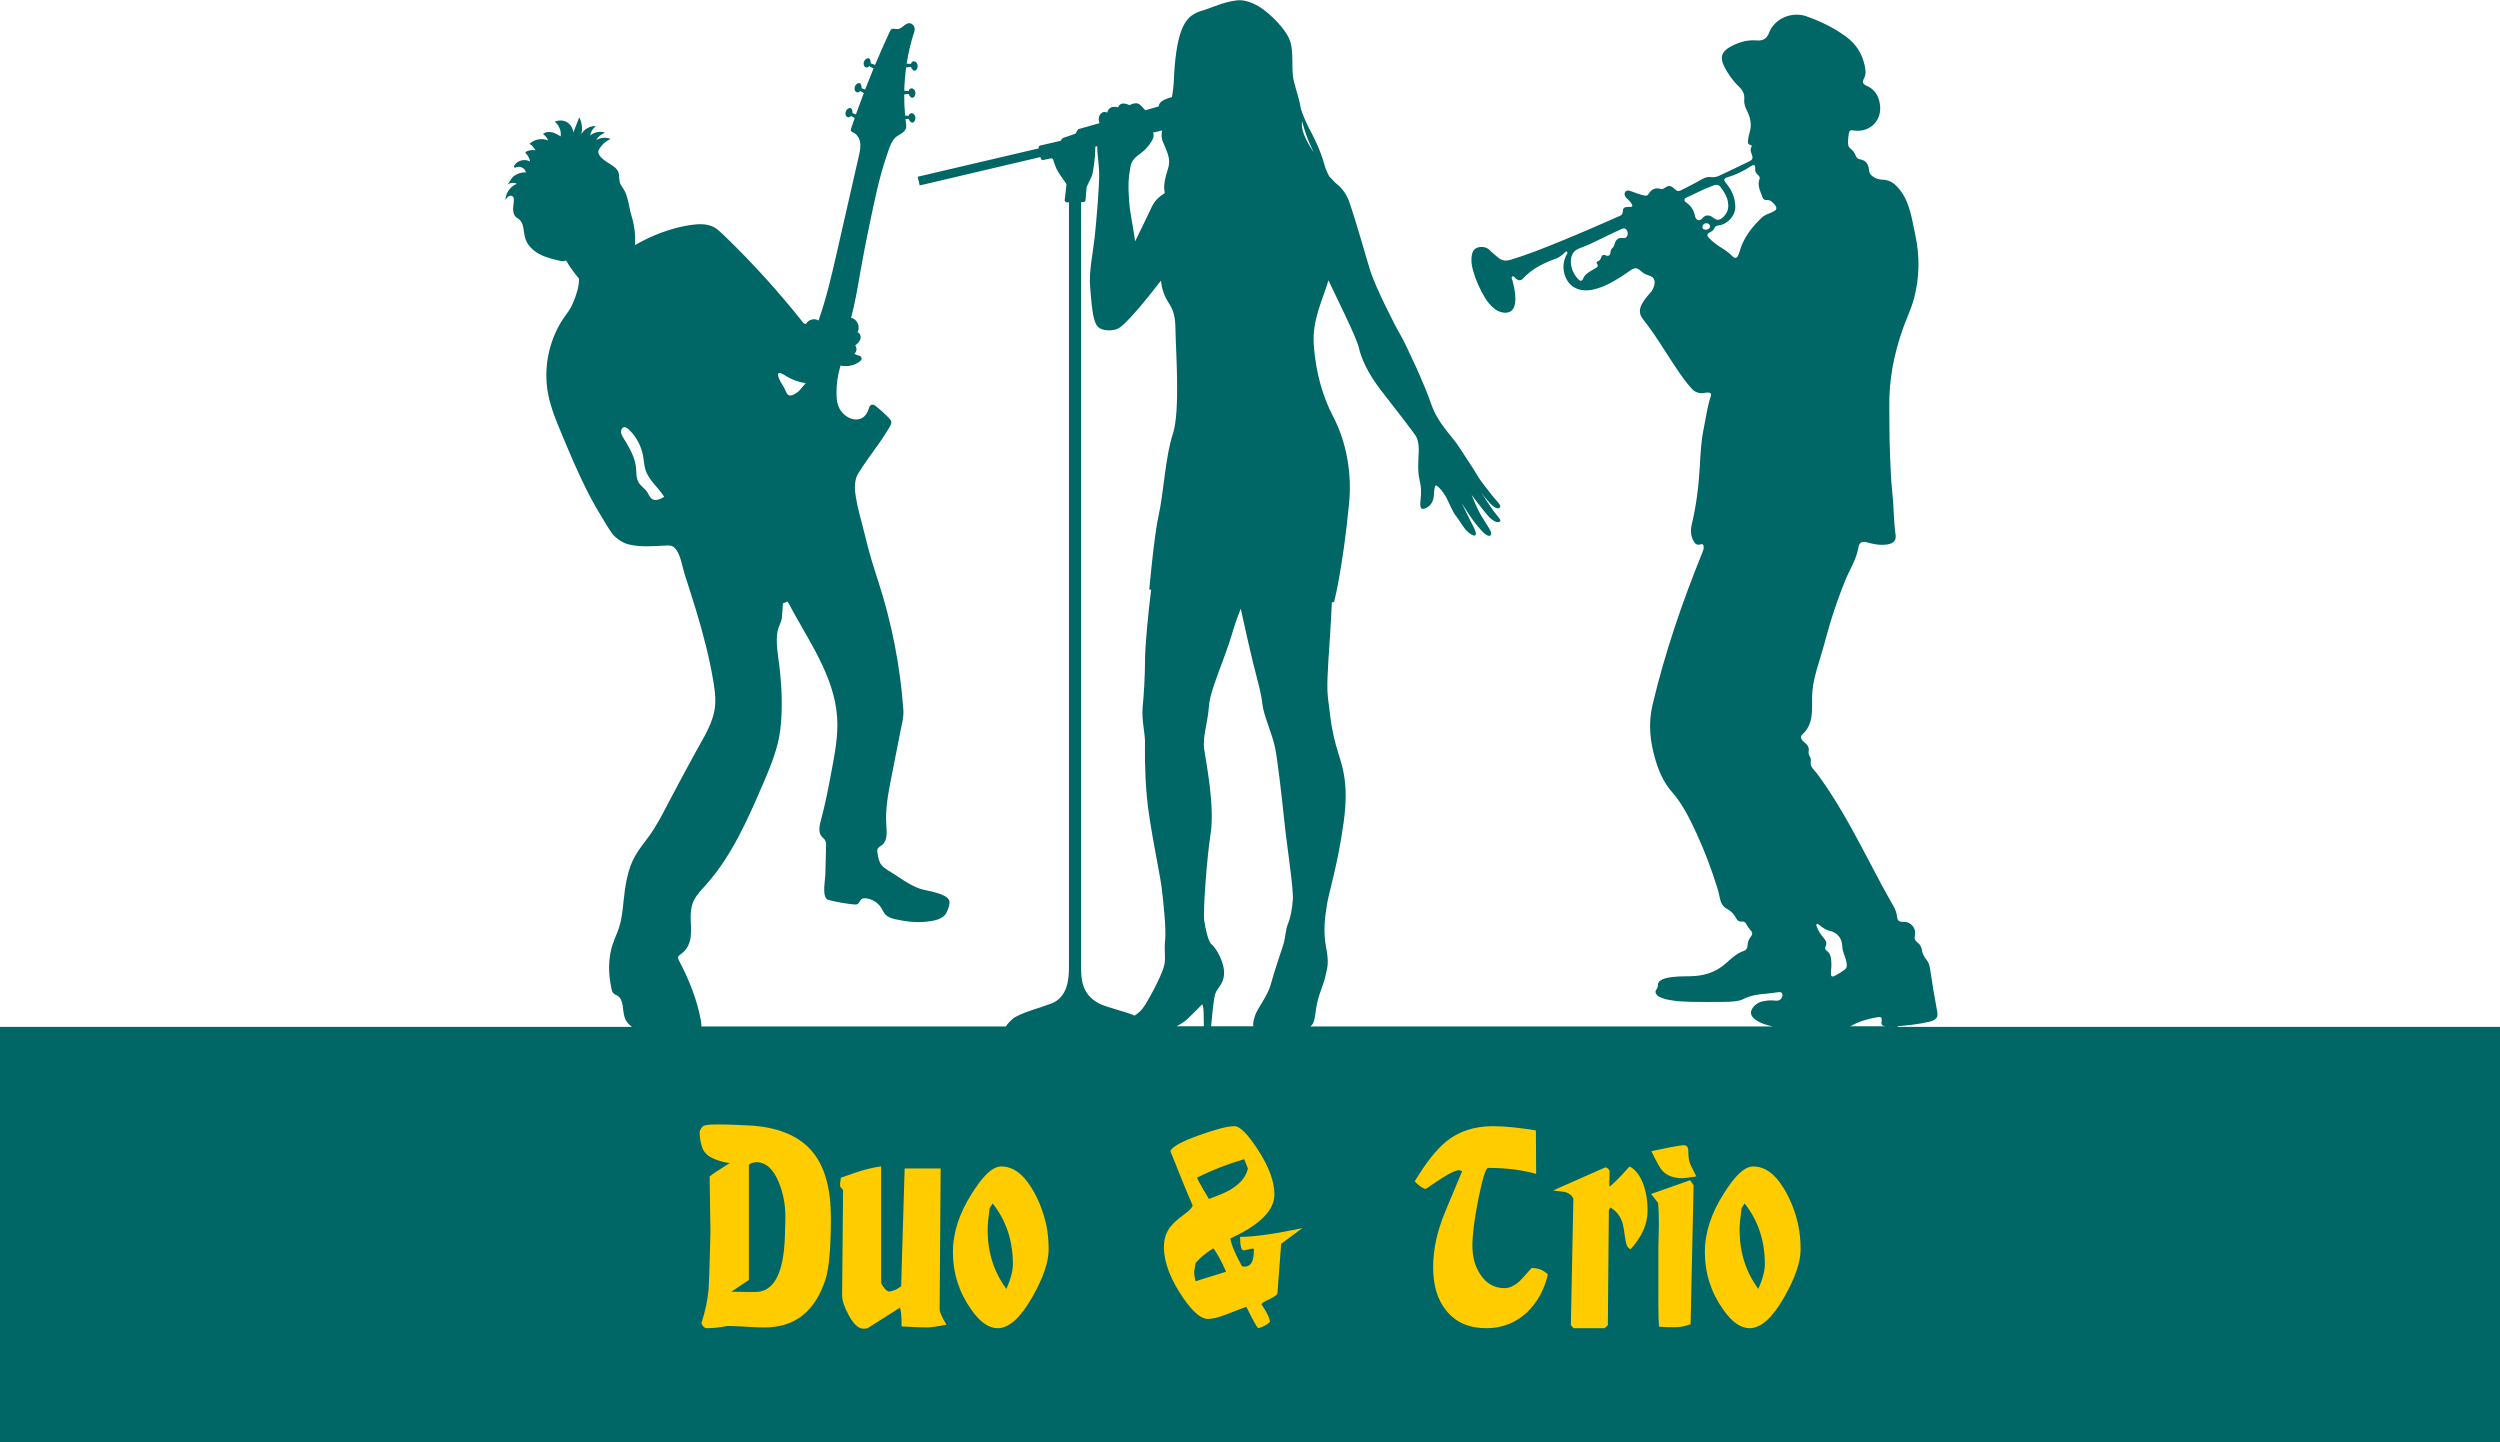 <?xml version="1.0" encoding="UTF-8"?>
<svg id="Ebene_2" data-name="Ebene 2" xmlns="http://www.w3.org/2000/svg" viewBox="0 0 500 288.44">
  <defs>
    <style>
      .cls-1 {
        fill: #fc0;
      }

      .cls-2 {
        fill: #066;
      }
    </style>
  </defs>
  <g id="Duo_Trio" data-name="Duo &amp;amp; Trio">
    <path class="cls-2" d="M379.5,205.25c2.09-.18,4.18-.4,6.23-.87.31-.07.62-.17.9-.3.75-.33.98-.82.83-1.64-.55-2.89-1.01-5.8-1.45-8.71-.1-.69-.32-1.31-.76-1.85-.45-.55-.76-1.18-.87-1.89-.1-.63-.38-1.12-.88-1.49-.53-.39-.66-.88-.52-1.51.31-1.34-.81-2.65-2.2-2.62-1.03.02-1.27-.18-1.4-1.18-.08-.66-.3-1.28-.63-1.85-2.79-4.86-5.41-10.14-8.16-15.15-1.42-2.57-2.89-5.12-4.49-7.58-.81-1.25-1.65-2.47-2.52-3.67-.4-.54-1.09-1.17-1.35-1.78-.27-.64.19-1.19-.28-1.87-.2-.3-.28-.67-.22-1.04.13-.71-.18-1.23-.7-1.66-.2-.16-.39-.33-.56-.52-.32-.36-.41-.81-.04-1.14,2.33-2.09,1.95-4.83,1.99-7.64.05-3.31,1.39-6.7,2.28-9.92.46-1.68.92-3.36,1.42-5.03.85-2.79,1.82-5.54,2.92-8.24.85-2.09,2.25-4.24,2.61-6.48.18-1.13.68-1.44,1.78-1.14,1.36.38,2.72.64,4.14.39,1.15-.21,1.71-.79,1.55-1.92-.41-2.88-.35-5.79-.68-8.67-.26-2.31-.31-4.65-.42-6.97-.16-3.35-.12-6.7-.16-10.04-.07-5.39.95-10.56,2.75-15.62.72-2.02,1.67-3.95,2.21-6.02,1.1-4.22,1.15-8.45.23-12.71-.49-2.26-.82-4.54-1.74-6.69-.53-1.23-1.23-2.31-2.21-3.22-.73-.68-1.59-1.04-2.58-1.07-.74-.02-1.42-.23-2.01-.68-.41-.3-.67-.69-.71-1.22-.09-1.18-.61-2-1.88-2.2-.41-.06-.66-.37-.8-.75-.2-.55-.52-1.01-1.01-1.35-.36-.25-.48-.62-.5-1.05-.03-.68.07-1.35.16-2.02.06-.43.27-.69.78-.6,3.4.6,6.02-2,5.41-5.37-.29-1.57-1.03-2.85-2.6-3.53-.85-.37-.94-.73-.53-1.54.38-.75.31-1.54.16-2.3-.49-2.44-1.68-4.44-3.72-5.95-2.43-1.8-5.09-3.09-7.93-4.1-3.06-1.09-6.49.53-7.51,3.24-.43,1.16-1.19,1.69-2.49,1.57-1.91-.17-3.7.38-5.35,1.31-1.7.96-2.04,2.14-1.15,3.88.77,1.52,1.75,2.91,2.99,4.09.72.69,1.12,1.46,1.02,2.48-.08.78.15,1.5.5,2.2.75,1.46,1.08,2.97.53,4.6-.15.46-.21.95-.27,1.43-.05.41-.05.83.51.92.21.04.29.2.18.38-.31.5-.15.97.04,1.45.31.79.2,1.11-.57,1.49-1.96.96-3.94,1.89-5.91,2.82-.55.26-1.13.36-1.73.28-.71-.09-1.29.16-1.91.52-1.33.78-2.72,1.46-4.1,2.16-.4.21-.77.11-1.1-.21-.92-.87-1.22-.89-2.25-.2-.19.13-.37.18-.59.11-.98-.31-1.81-.03-2.37.86-.28.44-.43.57-1.08.42-.9-.21-1.72-.55-2.56-.85-.4-.15-.88-.24-1.14.21-.27.45-.02.87.31,1.2.32.34.69.63.94,1.03.11.18.26.37.14.59-.11.2-.34.11-.52.13-.13,0-.25,0-.38,0-.68.02-.92.22-.96.9-.03.39-.12.68-.52.86-4.09,1.81-8.19,3.6-12.33,5.28-3.16,1.28-6.33,2.55-9.6,3.53-.89.27-1.69.23-2.44-.41-.56-.48-1.15-.93-1.67-1.46-.52-.54-1.16-.75-1.9-.69-.93.07-1.48.54-1.69,1.44-.25,1.11-.1,2.19.2,3.26.55,1.95,1.37,3.78,2.42,5.51.46.77,1.04,1.44,1.72,2.03.58.5,1.25.79,2,.89,1.19.15,2.01-.49,2.22-1.66.29-1.6-.07-3.11-.44-4.64-.07-.31-.38-.73-.05-.93.3-.18.5.29.74.47.45.34.93.42,1.32,0,1.84-2.03,4.2-3.17,6.72-4.07.56-.2,1.03-.59,1.48-.98.2-.17.43-.56.65-.39.28.21-.04.54-.16.79-.5,1.03-.66,2.11-.44,3.22.56,2.84,2.78,4.21,5.76,3.59,2.14-.45,3.99-1.52,5.8-2.67.63-.4,1.22-.85,1.84-1.25.78-.51,1.25-.47,1.94.16.48.44,1.02.74,1.64.93.97.29,1.3.88,1.1,1.88-.14.69-.49,1.26-.96,1.76-.57.61-1.06,1.27-1.48,1.99-.6,1.04-.64,2.09.12,3.04,3.1,3.89,5.44,8.29,8.4,12.28.4.54.85,1.06,1.29,1.58.74.87,1.68,1.17,2.8.93.24-.05.51-.07.76-.03.35.05.52.27.39.64-.75,2.13-.99,4.37-1.45,6.56-.53,2.5-.63,5.04-.78,7.57-.22,3.89-.69,7.76-1.6,11.56-.28,1.18-.24,2.31.37,3.38.29.52.68.86,1.35.65.47-.15.67.08.66.55,0,.35-.1.67-.23.98-4.05,9.96-7.53,20.11-10.01,30.59-.88,3.72-.49,7.34.59,10.97.72,2.41,1.7,4.6,3.39,6.53,2.12,2.42,3.52,5.35,4.86,8.25,1.62,3.5,2.96,7.12,4.12,10.8.25.79.39,1.6.59,2.41.2.8.64,1.43,1.37,1.82.77.42,1.36,1,1.76,1.78.26.52.64.83,1.27.74.36-.05.6.17.77.46.28.5.59.98.99,1.4.33.35.29.75,0,1.1-.45.57-.7,1.19-.71,1.93,0,.47-.3.85-.71.98-1.55.51-2.65,1.66-3.83,2.67-1.99,1.71-4.3,2.35-6.86,2.4-1.6.03-3.22,0-4.81.36-.42.09-.81.24-1.17.47-.32.21-.54.5-.53.89,0,.38-.1.68-.34.98-.32.41-.07,1.03.53,1.37.84.48,1.79.63,2.74.78,2.34.35,4.69.27,7.21.3,1.67-.06,3.52.09,5.35-.15.51-.07,1.02-.15,1.47-.38,1.54-.79,3.21-1.04,4.91-1.15.69-.05,1.38-.19,2.08-.26.37-.04.8-.12.94.4.11.42-.22,1.01-.66,1.19-.28.11-.58.11-.88.07-.81-.11-1.61,0-2.4.15-.69.13-1.26.48-1.74.99-.88.95-.81,1.88.24,2.64,1.06.76,2.28,1.14,3.54,1.4h-92.53s0,0,0,0c1.07-.7.89-2.52,1.39-4.73.5-2.21,1.29-3.72,1.64-5.33s.78-2.52.16-5.63-.3-6.04.16-8.75c.45-2.72,2.13-7.75,3.33-16.4,1.2-8.65-.56-11.77-1.56-15.49-1-3.72-1.12-5.94-1.5-8.75-.39-2.82-.17-5.48.38-13.78.14-2.11.24-4.13.32-5.98.28-.03.44-.05.44-.05,0,0,1.73-6.51,3.01-19.78.57-5.84-.47-12.13-3.2-17.33-1.95-3.72-3.49-8.61-3.87-14.43-.32-5,1.85-9.03,2.94-12.81,1.31,2.85,5.61,11.38,6.06,13.41.45,2.04,1.75,5.15,4.47,8.62,2.72,3.47,6.39,8.27,6.84,8.95s.75,1.66.68,3.4c-.08,1.74-.23,3.85.15,5.43.38,1.58.38,2.49.23,4-.15,1.51-.08,2.19.91,1.81.98-.38,1.66-1.28,1.74-2.57.08-1.28.15-2.26.6-1.96.45.3,1.36,1.28,2.04,2.64.68,1.36,1.13,2.64,1.89,3.55.75.91,1.28,2.19,2.34,3.09,1.06.91,1.66.91,1.51.08-.06-.35-.35-.97-.67-1.56-.43-.82-2.16-4.34-2.16-4.34,0,0,1.92,3,2.45,3.68.41.54,1.32,1.62,1.68,2,.89.92,1.64,1.16,1.79.55.15-.6-1.16-2.24-2.08-3.84-.88-1.53-1.84-4.03-1.84-4.03,0,0,1.93,2.61,3.17,4.06,1.18,1.38,2.11,1.58,2.49,1.28.38-.3-.41-.93-1.24-2.07s-2.52-3.77-2.52-3.77c0,0,.96,1.36,1.94,2.33.98.97,1.51,1.04,1.85.66.34-.38-.92-1.5-1.61-2.4-.69-.89-2.35-2.91-3.02-4.12-.68-1.21-2.26-3.47-3.55-5.51-1.28-2.04-4.31-4.79-5.58-8.59-1.27-3.8-5.14-12.16-6.18-13.89-1.04-1.73-5-9.54-6.04-12.88-1.04-3.34-2.71-9.49-4.2-13.75-.63-1.79-1.72-2.98-2.78-3.77-.36-.36-.79-.82-1.24-1.33-.38-.72-.74-1.56-.98-2.45-.79-2.86-1.97-5.13-3.06-7.2-.56-1.06-1.11-2.39-1.58-3.74-.26-1.55-.71-3.11-1.15-4.57-.11-.5-.24-1.02-.38-1.52-.37-2.27.04-4.88-.52-7.13-.65-2.61-4.3-6.05-6.24-7.23-1.94-1.19-3.44-1.42-4.52-1.3-2.36.26-4.41,1.19-6.13,1.78s-3.34.83-4.63,3.44c-1.29,2.61-1.72,7.47-1.83,10.43-.05,1.4-.2,2.59-.41,3.69-.52.14-1.02.31-1.44.5-1.26.57-1.2,1.37-1.2,1.37l-2.68.76c-.48-.46-.93-1.15-1.5-1.34-.67-.22-1.66.32-1.66.32,0,0-.92-.45-1.52-.29-.6.16-.79.75-.79.75,0,0-.49-.23-1.15-.08-.85.2-1,1.12-1,1.12-.23-.12-.99-.38-1.49.49-.31.54-.23.98-.06,1.62l-4.27,1.21-.53.89-2.56.89-.43.54-4.05.94c-.22.05-.36.27-.32.5l.02.07-24.21,5.67.4,1.74,24.16-5.68.05.26c.05.23.27.38.5.33l1.5-.32c.22-.05.43.08.49.29.13.43.36,1.15.64,1.75.36.79,1.58,2.48,1.93,2.97.06.09.09.19.08.3l-.35,3.01c-.03.25.17.47.42.47h.43v153.03c0,2.32-.26,5.96-3.54,7.22-2,.77-6.38,1.91-7.73,3.07-.45.39-1.07,1.02-1.36,1.51h-60.89c.03-.38-.02-.79-.09-1.16-.76-4.21-2.36-8.17-4.34-11.94-.16-.3-.32-.66-.15-.95.08-.14.23-.24.36-.33,3.99-2.8.79-7.48,2.87-11.12.61-1.07,1.49-1.97,2.32-2.89,5.14-5.78,8.29-13.02,11.36-20.12,1.51-3.51,3.03-7.17,3.47-10.97.48-4.17.29-8.38-.19-12.54-.26-2.24-.78-4.76-.38-7.01.16-.87.65-1.62.85-2.51.06-.28.24-3.1.23-3.1.32-.12.63-.23.95-.35,3.94,7.53,9.37,14.77,9.9,23.25.22,3.51-.44,7.02-1.09,10.48-.63,3.36-1.27,6.72-2.16,10.02-.29,1.09-.57,2.37.15,3.23.2.24.48.43.65.7.24.38.24.87.23,1.32-.05,1.85-.1,3.71-.14,5.56-.03,1.18-.64,3.95.25,4.91.1.11.24.18.39.21,1.67.43,3.37.73,5.08.9.25.02.51.04.72-.08.36-.2.43-.69.75-.95.25-.21.61-.22.94-.19,1.23.13,2.39.85,3.05,1.9.28.45.48.96.85,1.35.54.57,1.34.79,2.11.96,1.92.42,3.91.68,5.87.48,1.41-.15,3.43-.38,4.18-1.77.31-.56.81-1.82.59-2.47-.32-.9-1.77-1.3-2.56-1.56-1.25-.41-2.55-.49-3.78-.99-1.2-.49-2.31-1.17-3.39-1.89-.83-.55-1.66-1.09-2.51-1.61-.49-.3-.98-.62-1.33-1.08-.52-.68-.66-1.58-.79-2.43-.03-.23-.07-.47,0-.69.14-.42.6-.61.94-.89,1.09-.9.93-2.57.83-3.98-.23-3.22.4-6.43,1.02-9.59.6-3.05,1.2-6.09,1.8-9.14.29-1.48.7-2.84.59-4.35-.63-8.72-2.33-17.37-5.03-25.68-.94-2.9-1.85-5.77-2.54-8.74-.71-3.03-1.71-6.01-2.07-9.11-.12-1.05-.06-2.14.31-3.12.07-.18.16-.35.26-.51,1.32-2.17,2.88-4.18,4.33-6.27.64-.92,1.25-1.85,1.83-2.82.56-.93.79-1.3-.06-2.16-.83-.84-1.71-1.64-2.63-2.37-.18-.14-.4-.23-.63-.21-.48.05-.59.5-.71.88-.23.72-.65,1.42-1.31,1.79-.86.49-1.97.34-2.82-.15-1.76-1.01-2.27-2.61-2.3-4.54-.04-1.96.23-3.92.81-5.8,1.36.32,2.87-.02,3.95-.9.17-.14.28-.35.26-.56-.06-.62-1.01-.51-1.46-.91.5-.36.58-1.17.18-1.63.42-.36.86-.76,1.03-1.28.17-.53-.05-1.23-.59-1.37.67-1.04-.04-2.67-1.26-2.89.78-2.92,1.3-6.06,1.82-9.04.56-3.14,1.17-6.35,1.82-9.42.99-4.69,1.93-9.5,3.5-14.04.38-1.1.79-2.62,1.62-3.47.62-.63,1.72-.93,2.14-1.76.13-.26.16-.56.12-.85-.05-.39-.1-.77-.15-1.16.16,0,.32-.03.48-.05.05,0,.11-.02.16.02.03.02.04.06.05.09.07.16.16.31.28.43.11.11.25.21.41.21.19,0,.34-.15.44-.31.18-.3.22-.68.1-1-.1-.29-.34-.54-.64-.58-.3-.04-.63.22-.6.52,0-.01-.44-.03-.75-.05-.13-1.41-.19-2.83-.18-4.24.25,0,.49-.02.73-.06.05,0,.11-.02.16.02.03.02.04.06.05.09.07.16.16.31.28.43.11.11.25.21.41.21.19,0,.34-.15.44-.31.18-.3.22-.68.1-1-.1-.29-.34-.54-.64-.58-.3-.04-.63.22-.6.52,0-.01-.64-.04-.92-.05.04-1.57.17-3.13.38-4.68.27,0,.54-.01.8-.06.05,0,.11-.02.16.02.03.02.04.06.05.09.07.16.16.31.28.43.11.11.25.21.4.21.19,0,.34-.15.44-.31.18-.3.22-.68.1-1-.1-.29-.34-.54-.64-.58-.3-.04-.63.22-.6.52,0-.01-.6-.04-.89-.05.34-2.18.85-4.34,1.54-6.45.2-.6-.05-1.28-.62-1.54-1.05-.49-1.71,1.03-2.73,1.08-.41.02-.86-.2-1.21.02-.18.11-.28.31-.37.51-1.02,2.2-2,4.42-2.94,6.65-.23-.12-.48-.21-.73-.28-.05-.01-.11-.03-.13-.08-.02-.03-.01-.07-.01-.1,0-.17-.01-.35-.07-.51-.05-.15-.13-.3-.28-.36-.17-.08-.37-.01-.53.09-.29.19-.49.52-.52.86-.03.3.07.63.33.8.26.16.66.07.76-.21,0,.02.71.4.89.48-.58,1.4-1.14,2.81-1.69,4.22-.19-.08-.38-.16-.57-.21-.05-.01-.11-.03-.13-.08-.02-.03-.01-.07-.01-.1,0-.17-.01-.35-.07-.51-.05-.15-.13-.3-.28-.36-.17-.08-.37-.01-.53.09-.29.19-.49.52-.52.86-.03.3.07.63.33.8.26.16.66.07.76-.21,0,.01.49.28.76.42-.54,1.42-1.07,2.85-1.58,4.28-.18-.08-.36-.15-.55-.2-.05-.01-.11-.03-.13-.08-.02-.03-.01-.07-.01-.1,0-.17-.01-.35-.07-.51-.05-.15-.13-.3-.28-.36-.17-.08-.37-.01-.53.09-.29.19-.49.52-.52.86-.03.3.07.63.33.8.26.16.66.07.76-.21,0,.01.49.28.76.42-.26.74-.51,1.47-.76,2.21-.09.25.06.52.31.61.76.28,1.32,1.07,1.5,1.88.21.98-.02,2-.24,2.97-1.42,6.23-2.84,12.46-4.26,18.7-1.08,4.76-2.17,9.53-3.78,14.13-.81-.52-2.04-.19-2.49.66-.25-.02-.36.05-.52-.14-4.96-6.27-10.34-12.21-16.11-17.74-.57-.54-1.15-1.09-1.84-1.46-1.41-.74-3.11-.64-4.69-.41-3.87.59-7.69,2.05-11.07,4.02.14-1.97-.1-3.97-.69-5.85-.5-1.62-.58-3.37-1.33-4.91-.29-.6-.81-1.11-.99-1.74-.33-1.13.13-1.86-.8-2.85-.81-.87-3.51-1.89-3.52-3.33,0-.15.05-.3.12-.43.53-.94,1.37-1.7,2.35-2.13-.91-.39-2-.31-2.84.22.27-.72,1.02-1.14,1.71-1.49-1-.34-2.17-.11-2.97.59.11-.75.54-1.45,1.16-1.89-1.18-.07-2.37.59-2.93,1.63.28-1.13.13-2.35-.41-3.38-.4,1.02-.8,2.04-1.2,3.06-.04-.85-.53-1.66-1.26-2.09-.73-.43-1.68-.46-2.44-.08.87.67,1.34,1.82,1.18,2.91-.54-.33-1.1-.66-1.72-.81-.62-.15-1.32-.08-1.81.34.45.32.82.77,1.04,1.29-1.24-.54-2.79-.25-3.75.7.53.21.92.78,1.2,1.28-.59-.13-1.21-.05-1.76.2-.12.06-.26.16-.24.3.01.08.08.13.13.19.43.4.71.95.78,1.54-1.01-.58-2.43-.25-3.09.71-.1.15-.17.39-.02.49.11.07.26,0,.38-.05.77-.32,1.78.22,1.93,1.05-.89-.08-1.76.21-2.45.74-.61.47-.84,1.32-1.35,1.77.53-.47,1.35-.57,1.98-.25-1.32.5-2.27,1.86-2.29,3.27.19-.33.4-.68.76-.83.17-.07.38-.09.55,0,.33.14.38.49.37.8,0,.6-.14,1.19-.15,1.78,0,.6.13,1.24.58,1.64.19.17.42.28.61.44,1.04.83.85,2.42,1.21,3.7.39,1.42,1.53,2.54,2.83,3.24s2.75,1.04,4.19,1.37c.39.09.86.16,1.14-.12.77,1.3,1.65,2.53,2.63,3.68,0,1.75-.57,3.36-1.26,4.97-.32.75-.76,1.46-1.25,2.11-3.39,4.52-4.74,10.48-3.67,16.02.53,2.74,1.61,5.34,2.69,7.92,1.52,3.63,3.04,7.27,4.79,10.79.9,1.81,1.86,3.59,2.92,5.32.74,1.21,1.49,2.57,2.34,3.76.68.95,2.15,1.96,3.29,2.24,2.49.63,5.1.36,7.66.24.35-.02.72-.03,1.05.1.34.13.63.39.88.74.93,1.29,1.31,3.76,1.67,4.86.78,2.42,1.56,4.84,2.3,7.27,1.43,4.74,2.69,9.53,3.49,14.42.24,1.46.43,2.94.33,4.41-.25,3.63-2.36,6.61-4.04,9.75-1.81,3.36-3.65,6.7-5.41,10.09-1.14,2.2-2.29,4.42-3.74,6.44-.94,1.32-2,2.55-2.8,3.96-1.56,2.75-2.01,5.97-2.34,9.11-.18,1.75-.35,3.52-.88,5.19-.37,1.18-.92,2.29-1.31,3.46-.93,2.84-.86,5.94-.22,8.85.08.34.17.71.43.95.2.19.48.27.72.41,1.4.82.97,2.92,1.51,4.45.27.77.79,1.36,1.44,1.81H0v83.2h500v-83.2h-120.5ZM325.43,47.2c-.16.38-.45.45-.83.4-.88-.1-1.4.25-1.65,1.11-.09.31-.17.62-.42.84-.3.25-.41.55-.43.94-.03.56-.42.82-.91.6-.57-.26-.84-.03-.99.48-.1.32-.28.56-.61.68-.27.1-.4.25-.18.52.31.38.11.62-.22.82-.33.2-.66.38-.99.58-.62.38-1.23.75-1.53,1.47-.26.62-.56.68-1.03.19-.94-.97-1.41-2.15-1.48-3.42.02-1.47.51-2.3,1.8-2.77,2.89-1.06,5.54-2.63,8.37-3.84.34-.15.65-.21.92.1.33.39.39.83.2,1.31ZM339.66,44.01c-.42-.07-.57-.42-.65-.78-.24-1.15-.78-2.08-1.78-2.74-.49-.33-.46-.74.07-.98,1.83-.83,3.61-1.79,5.51-2.46.45-.16.93-.12,1.23.27.84,1.1,1.58,2.26,1.61,3.71.04.91-.3,1.66-.92,2.3-.77.79-1.34.82-2.19.14-.67-.54-1.48-.51-1.98.09-.24.3-.5.53-.91.46ZM341.19,45.96c-.38-.04-.72-.15-.7-.59.02-.44.31-.7.74-.72.4-.02.75.2.76.6.02.5-.41.62-.81.7ZM354.48,42.42c-.74.31-1.54.55-2.13,1.11-1.88,1.81-3.5,3.81-4.3,6.35-.11.36-.21.73-.36,1.08-.3.72-.7.81-1.24.26-.67-.69-1.45-1.23-2.27-1.73-.87-.53-1.68-1.16-2.38-1.9-.48-.51-.43-.82.19-1.13.39-.2.73-.42.9-.85.14-.36.44-.47.8-.51,1.83-.24,3.41-1.96,3.37-3.81-.03-1.77-.72-3.33-1.87-4.68-.49-.58-.46-.92.23-1.13,1.72-.52,3.31-1.27,4.81-2.27.58-.39.85-.18.81.47-.07.57.15.95.52,1.28.24.22.49.47.35.82-.52,1.37.2,2.52.61,3.72.11.32.37.53.73.5.7-.07,1.16.32,1.58.8.69.78.59,1.21-.37,1.61ZM157.32,75.28c1.17.7,2.48,1.17,3.83,1.35-.03,0-1.3,1.55-1.5,1.7-.42.32-1.29.94-1.86.72-.51-.19-.7-1.04-.94-1.47-.42-.75-.94-1.42-1.18-2.26-.39-1.36.99-.45,1.65-.05ZM130.38,99.78c-.44-.31-.61-.87-.9-1.32-.48-.75-1.32-1.22-1.77-1.99-.51-.88-.41-1.97-.51-2.98-.19-1.86-1.12-3.56-2.07-5.18-.37-.63-1.24-1.68-.82-2.46.46-.86,1.19-.23,1.68.26,1.37,1.37,2.3,3.24,2.64,5.14.16.92.2,1.86.48,2.75.67,2.09,2.59,3.51,3.74,5.37-.76.46-1.75.91-2.48.4ZM226.07,33.5c.04-.25.09-.48.14-.72.66-1.58,2.02-1.99,2.97-3.03,2.27-2.48,1.39-3.21,1.39-3.21,1-.24,1.69-.41,1.86-.45-.18.78-.19,1.54.2,2.39.86,1.9,1.29,3.08,1.18,4.27-.11,1.19-1.08,3.08-.97,4.98.02.28.05.59.1.9-.99.63-1.96,1.41-2.55,2.68-.47,1.02-2,4.15-3.36,6.95-.34-2.39-.97-5.72-1.05-6.44-.54-5.15-.18-6.69.09-8.32ZM230.23,117.98c-.57,4.4-1.23,11.25-1.23,14.2,0,3.28-.24,6.79-.47,9.28s.47,5.09.47,6.9-.12,5.32.36,10.87c.47,5.55,2.61,15.39,2.96,18.22.36,2.83.95,8.64.71,10.56-.24,1.92.12,3.17-.12,4.75-.24,1.58-2.31,5.65-3.85,8.15-.67,1.1-1.32,1.69-2.13,2.21-2.01-.88-5.61-1.63-7.17-2.45-3.43-1.82-3.54-4.9-3.54-7.22V40.42h.46c.22,0,.4-.17.42-.39l.23-2.59s.02-.1.04-.14l.95-2.01c.3-.65.76-3.65.74-5.96.12-.03.25-.06.38-.09-.03,1.12.33,3.5.39,5.15.09,2.26-.54,9.85-.9,13.11-.36,3.25-1.18,6.87-.9,9.94.27,3.07.45,6.42,1.36,7.68.9,1.27,3.34,1.08,4.34.54.99-.54,3.89-3.71,6.15-6.6.67-.86,1.49-1.9,2.31-2.93.03.33.08.66.15,1,.83,4.14,2.69,3.33,2.75,8.65.05,4.08.99,16.46-.51,20.97s-1.88,12.02-2.82,16.15c-.94,4.13-1.9,14.97-1.9,14.97,0,0,.13.04.38.1ZM235.34,205.25c.86-.45,1.74-1.04,2.17-1.47,1.31-1.27,2.18-2.14,2.93-2.93,0,0,.29.48.29,1.73s.04,2.67.04,2.67h.14s-5.56,0-5.56,0ZM258.57,179.9c-.15,2-.49,3.71-1,4.92s-.44,2.82-1.01,4.43c-.56,1.61-1.83,5.53-2.44,7.75-.61,2.21-2.73,4.83-3.12,6.14-.23.77-.48,1.53-.31,2.11h-8.47c.05-.5.42-4.52.64-5.69.24-1.25.5-1.49,1.16-2.43.43-.61,1.15-1.95.61-4.02-.56-2.13-1.78-3.85-2.37-4.3-.59-.45-1.18-3.06-1.42-4.75-.24-1.7.47-12.03,1.3-17.47.83-5.43-.95-14.26-1.3-16.75-.36-2.49.71-5.21.95-8.6.24-3.4,3.06-9.08,4.84-15.19.38-1.32.92-2.8,1.52-4.31.84,3.87,1.83,8.22,2.39,10.51,1.01,4.06,1.72,6.38,1.94,8.58.22,2.2,2.05,6.15,2.56,8.81.51,2.67,1.35,9.86,1.83,14.61.48,4.75,1.86,13.41,1.7,15.66ZM260.38,24.18c.68,2.33,1.04,3.47,1.95,5.39.17.35.31.67.44.98-1.16-1.89-2.47-3.91-2.39-5.87,0-.17,0-.34,0-.51ZM363.34,184.81c.18-.14.35.06.49.17.64.49,1.29,1,2.09,1.18,1.74.39,2.5,1.65,2.55,3.21.04,1.21.75,2.16.86,3.32.05.53.07.88-.35,1.2-.62.48-1.28.9-1.98,1.26-.58.3-.84.14-.82-.51.01-.61.12-1.22.1-1.83-.04-1.01-.04-2.06-1.01-2.73-.16-.11-.23-.3-.23-.53,0-.03,0-.1.03-.16.45-.75.07-1.32-.4-1.88-.55-.65-1.01-1.36-1.31-2.16-.07-.17-.19-.39-.02-.53ZM370.43,205.07c1.56-.86,3.25-1.32,4.99-1.62.85-.15,1.02.03.89.89-.09.58.13.86.84.91,0,0,.02,0,.03,0h-7.12c.12-.06.24-.11.36-.18Z"/>
    <g>
      <path class="cls-1" d="M165.13,255.79c-2.07,6.47-6.13,9.7-12.2,9.7-.83,0-2.1-.05-3.8-.15-1.67-.1-2.92-.15-3.75-.15h.15c-1.57.3-2.95.45-4.15.45-.47,0-.83-.33-1.1-1,.77-2.33,1.25-4.63,1.45-6.9.03-.43.07-1.23.1-2.38.03-1.15.08-2.69.15-4.62l.1-4.2v-1c0-.67-.02-1.63-.05-2.9l-.1-7.35c.33-.33,1.68-1.23,4.05-2.7-.8-.03-1.75-.27-2.85-.7-1.37-.5-2.24-1.24-2.62-2.22-.38-.98-.58-2.11-.58-3.38.2-.53.45-.9.75-1.1.33-.2,1.2-.3,2.6-.3s2.71.03,3.92.08c1.22.05,2.38.11,3.48.17,5.5.47,9.5,2.28,12,5.45,2.33,2.93,3.5,7.25,3.5,12.95s-.35,10.05-1.05,12.25ZM155.83,236.64c-1.1-2.8-2.62-4.2-4.55-4.2-.57,0-1.07.17-1.5.5v23.05l-3.5,2.35c1.6.03,2.8.05,3.6.05h1.2c3.7,0,5.67-3.72,5.9-11.15.03-1.17.06-2.07.08-2.7.02-.63.02-1.03.02-1.2,0-2.37-.42-4.6-1.25-6.7Z"/>
      <path class="cls-1" d="M185.38,265.49c-.4,0-1.02-.02-1.88-.05-.85-.03-1.91-.08-3.18-.15,0-2.07-.12-3.32-.35-3.75l-6.45,4.1c-.2.07-.48.1-.85.1-.97,0-1.93-.88-2.9-2.65-.9-1.63-1.35-2.98-1.35-4.05l.2-21-.6-.75v-.6c0-.13.02-.33.08-.6.05-.27.07-.45.07-.55,1.07-.37,1.93-.67,2.58-.9.65-.23,1.11-.38,1.38-.45,1.57-.47,2.93-.77,4.1-.9v23.2c0,.1.06.25.17.45.12.2.25.4.4.6s.32.38.5.52c.18.15.33.23.43.23.77,0,1.6-.35,2.5-1.05l.7-23.55h7.2l-.2,28.2c0,.5.45,1.52,1.35,3.05-1.93.37-3.23.55-3.9.55Z"/>
      <path class="cls-1" d="M206.48,259.39c-2.37,4.17-4.68,6.25-6.95,6.25-1.8,0-3.57-1.25-5.3-3.75-2.43-3.43-3.65-7.27-3.65-11.5,0-3.83,1.27-7.73,3.8-11.7,2.23-3.6,4.18-5.4,5.85-5.4,2.3,0,4.32,1.42,6.05,4.25,1.37,2.2,2.35,4.65,2.95,7.35.33,1.43.5,3.1.5,5,0,2.5-1.08,5.67-3.25,9.5ZM198.53,240.69l-.6.95c-.13.9-.23,1.72-.3,2.45-.07.73-.1,1.38-.1,1.95,0,4.43,1.25,8.35,3.75,11.75.87-2,1.3-3.65,1.3-4.95,0-4.7-1.35-8.75-4.05-12.15Z"/>
      <path class="cls-1" d="M256.23,248.79l-.75,9.95c-.17.3-.73.68-1.7,1.15-.9.4-1.4.72-1.5.95,1.13,1.67,1.7,2.85,1.7,3.55-.63.6-1.42,1.02-2.35,1.25-.3-.27-1.08-1.68-2.35-4.25-.23.03-1.53.52-3.9,1.45-1.6.63-2.87.95-3.8.95-1.33,0-2.93-1.33-4.8-4-2.67-3.83-4-7.3-4-10.4,0-1.63.47-3.02,1.4-4.15.27-.33.62-.69,1.05-1.08.43-.38.97-.81,1.6-1.28,1.03-.73,1.6-1.33,1.7-1.8-.53-1.2-1.17-2.7-1.9-4.5-.73-1.8-1.58-3.92-2.55-6.35.3-.87,2.23-1.93,5.8-3.2,3.33-1.2,5.67-1.8,7-1.8,1.13,0,2.75,1.65,4.85,4.95,2.1,3.27,3.15,6.17,3.15,8.7,0,3.2-2.93,6.13-8.8,8.8.13,1.13.9,2.98,2.3,5.55l.5.1c.77,0,1.3-.38,1.6-1.15.2-.53.3-1.25.3-2.15v-.25s-.13-.05-.3-.05c-.2,0-.49.06-.88.17-.38.12-.67.17-.88.17-.47,0-.7-.9-.7-2.7,2.77,0,6.92-.58,12.45-1.75l-4.25,3.15ZM242.68,249.64c-.73.47-1.39.94-1.98,1.42-.58.48-1.11.99-1.57,1.53-.1.57-.2,1.15-.3,1.75,0,.57.1,1.2.3,1.9l6.1-1.9c-.93-2.07-1.78-3.63-2.55-4.7ZM248.83,231.84c-1.63.47-3.23,1.01-4.8,1.62-1.57.62-3.12,1.31-4.65,2.08.33.67.7,1.35,1.1,2.05.4.7.83,1.43,1.3,2.2,1.1-.4,2.05-.78,2.85-1.12.8-.35,1.43-.69,1.9-1.03,1.7-1.1,2.72-2.42,3.05-3.95l-.75-1.85Z"/>
      <path class="cls-1" d="M305.33,262.54c-2.27,2.07-4.95,3.1-8.05,3.1-3.5,0-6.18-1.18-8.05-3.55-1.73-2.13-2.6-5-2.6-8.6s.78-7.2,2.35-11l3.45-8.25c-.3-.13-.52-.2-.65-.2-.6,0-1.72.52-3.35,1.55-.57.37-1.12.73-1.65,1.1-.53.37-1.08.73-1.65,1.1-.53-.07-1.27-.57-2.2-1.5,2.23-3.7,4.3-6.33,6.2-7.9,2.53-2.1,5.67-3.15,9.4-3.15,1.27,0,2.62.07,4.05.22,1.43.15,2.97.36,4.6.62l.05,8.7c-2.8-.8-6-1.2-9.6-1.2-.47,0-1.12,2.07-1.95,6.2-.8,3.97-1.2,7.08-1.2,9.35s.52,4.13,1.55,5.7c1.2,1.87,2.83,2.8,4.9,2.8.97,0,1.98-.48,3.05-1.45.03-.03.24-.26.62-.67.38-.42.96-1.06,1.73-1.92,1.3,0,2.38.43,3.25,1.3-.73,3.1-2.15,5.65-4.25,7.65Z"/>
      <path class="cls-1" d="M326.12,249.84c-.57-.2-.92-.87-1.05-2-.27-1.9-.47-3.02-.6-3.35-.47-1.37-1.28-2.37-2.45-3l-.25.6-.2,22.95-.65.6h-6.2l-.55-.6.5-25.25c-.23-.67-.8-1.13-1.7-1.4-.2-.03-.98-.13-2.35-.3l10.4-4.6c.4,0,.7.23.9.7l-.05,3.15c.63-.4,1.98-1.75,4.05-4.05,1.23.63,2.18,1.92,2.85,3.85.5,1.5.75,3.15.75,4.95,0,2.7-1.13,5.28-3.4,7.75Z"/>
      <path class="cls-1" d="M338.12,264.84c-1.07.4-2.1.6-3.1.6-.57,0-1.11,0-1.62-.02s-1.04-.04-1.58-.08c-.1-.8-.15-2.28-.15-4.45v-11.35c0-.57.02-1.22.05-1.95.03-.77.05-1.42.05-1.95v-1.4c0-1.43-.05-2.65-.15-3.65l-1.4-1.8,7.8-2.75.7,1-.6,27.8ZM337.35,235.56c-.45.05-.72.08-.83.08-1.8,0-3.15-.5-4.05-1.5-.4-.4-1.13-1.7-2.2-3.9,3.7-.8,5.88-1.2,6.55-1.2.57,0,.85.45.85,1.35,0,1.1.15,1.97.45,2.6.37.77.75,1.53,1.15,2.3-.83.13-1.47.22-1.92.27Z"/>
      <path class="cls-1" d="M356.87,259.39c-2.37,4.17-4.68,6.25-6.95,6.25-1.8,0-3.57-1.25-5.3-3.75-2.43-3.43-3.65-7.27-3.65-11.5,0-3.83,1.27-7.73,3.8-11.7,2.23-3.6,4.18-5.4,5.85-5.4,2.3,0,4.32,1.42,6.05,4.25,1.37,2.2,2.35,4.65,2.95,7.35.33,1.43.5,3.1.5,5,0,2.5-1.08,5.67-3.25,9.5ZM348.92,240.69l-.6.95c-.13.9-.23,1.72-.3,2.45-.07.73-.1,1.38-.1,1.95,0,4.43,1.25,8.35,3.75,11.75.87-2,1.3-3.65,1.3-4.95,0-4.7-1.35-8.75-4.05-12.15Z"/>
    </g>
  </g>
</svg>